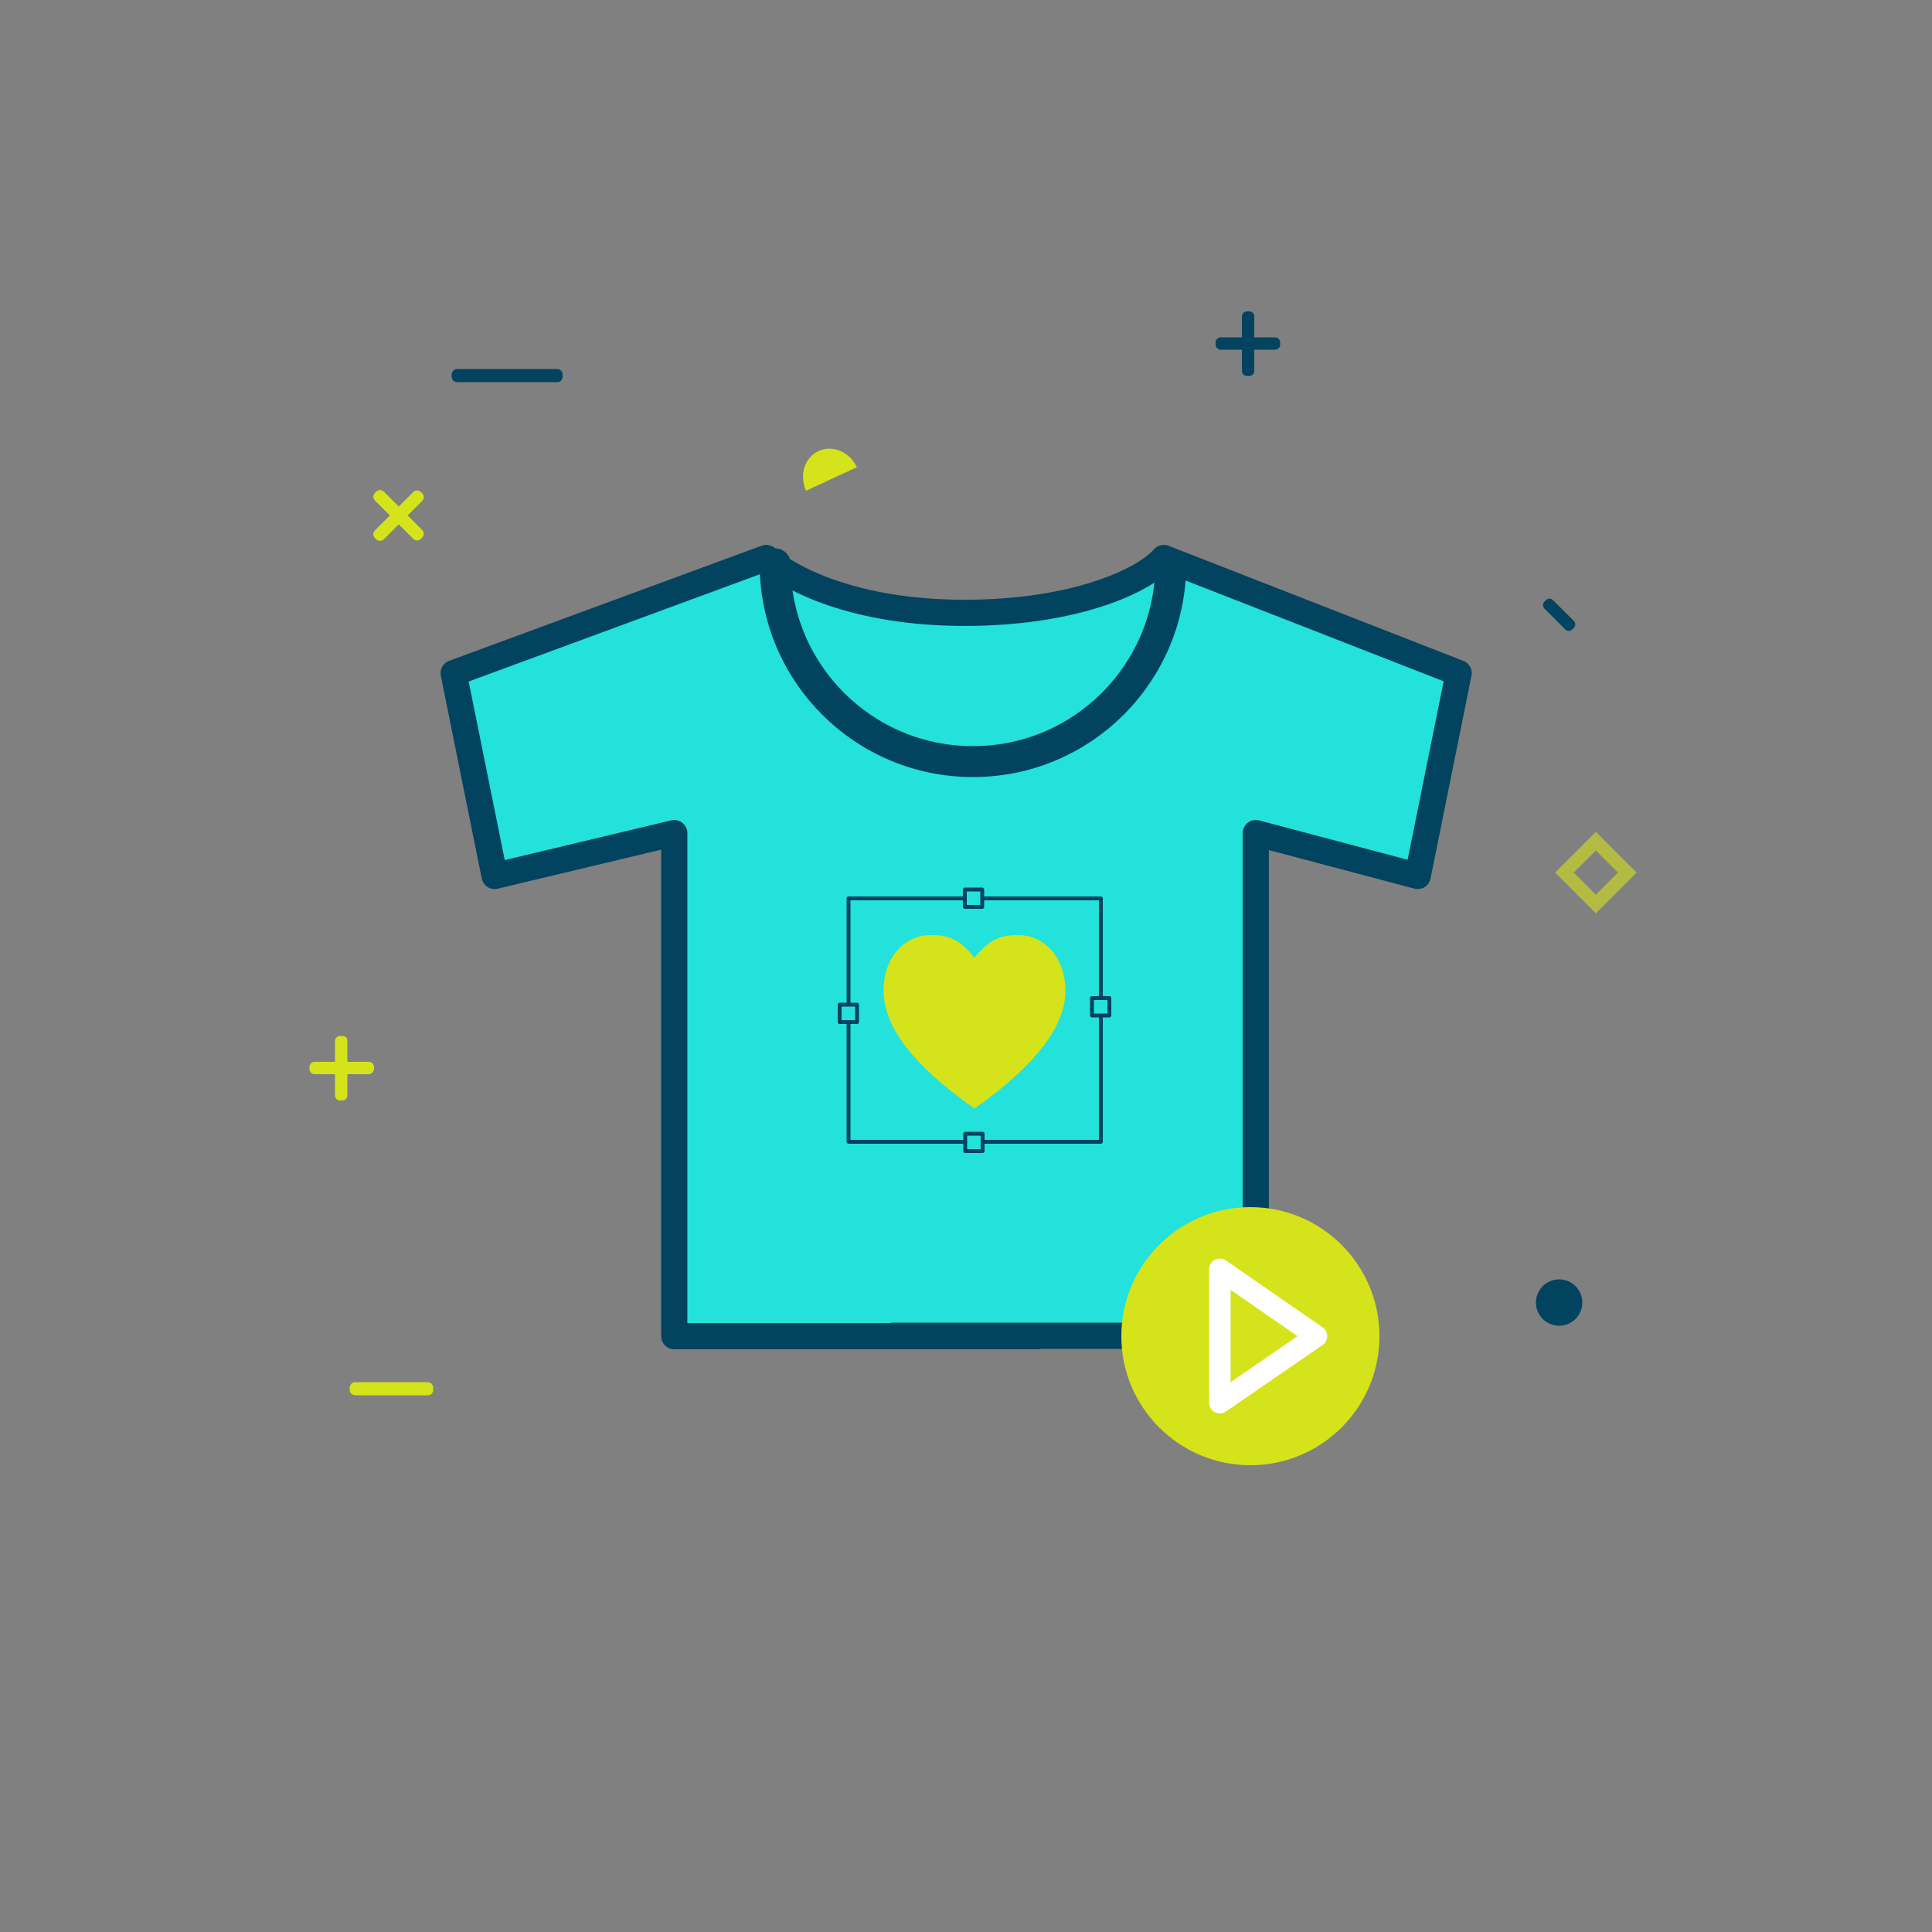 <?xml version="1.0" encoding="utf-8"?>
<!-- Generator: Adobe Illustrator 21.1.0, SVG Export Plug-In . SVG Version: 6.00 Build 0)  -->
<svg version="1.1" id="Calque_1" xmlns="http://www.w3.org/2000/svg" xmlns:xlink="http://www.w3.org/1999/xlink" x="0px" y="0px"
	 viewBox="0 0 500 500" style="enable-background:new 0 0 500 500;" xml:space="preserve">
<rect x="0" y="0" width="500" height="500" fill="#808080" stroke="none"/>
<style type="text/css">
	.st0{fill:#23E1DB;stroke:#02435F;stroke-width:8;stroke-linejoin:round;}
	.st1{fill:#F7FF94;stroke:#02435F;stroke-width:8;stroke-linejoin:round;}
	.st2{fill:none;stroke:#02435F;stroke-width:10.354;stroke-linecap:round;stroke-linejoin:round;}
	.st3{fill:none;stroke:#02435F;stroke-width:7;stroke-linecap:round;stroke-linejoin:round;}
	.st4{fill:#23E1DB;stroke:#02435F;stroke-width:6.773;stroke-linecap:round;stroke-linejoin:round;stroke-miterlimit:10;}
	.st5{fill:#02435F;}
	.st6{fill:#D5E31A;}
	.st7{fill:#FFFFFF;stroke:#D5E31A;stroke-width:4.091;stroke-linecap:round;stroke-linejoin:round;stroke-miterlimit:10;}
	.st8{fill:none;stroke:#D5E31A;stroke-width:7.598;stroke-linecap:round;stroke-linejoin:round;stroke-miterlimit:10;}
	.st9{fill:#FFFFFF;}
	.st10{fill:#23E1DB;stroke:#23E1DB;stroke-width:3;stroke-linecap:round;stroke-linejoin:round;stroke-miterlimit:10;}
	.st11{opacity:0.6;fill:none;stroke:#D5E31A;stroke-width:3.962;stroke-miterlimit:10;enable-background:new    ;}
	.st12{fill:none;stroke:#FFFFFF;stroke-width:5.564;stroke-linecap:round;stroke-linejoin:round;stroke-miterlimit:10;}
	.st13{fill:none;stroke:#02435F;stroke-width:8;stroke-linecap:round;stroke-linejoin:round;stroke-miterlimit:10;}
	.st14{fill:none;stroke:#02435F;stroke-linecap:round;stroke-linejoin:round;stroke-miterlimit:10;}
	.st15{fill:#23E1DB;stroke:#02435F;stroke-linecap:round;stroke-linejoin:round;stroke-miterlimit:10;}
	.st16{fill:#23E1DB;}
	.st17{fill:#FFFFFF;stroke:#02435F;stroke-width:8;stroke-miterlimit:10;}
	.st18{fill:none;stroke:#000000;stroke-width:0.938;stroke-miterlimit:10;}
	.st19{fill:none;stroke:#000000;stroke-width:0.932;stroke-miterlimit:10;}
	.st20{fill:none;stroke:#02435F;stroke-width:7.224;stroke-linecap:round;stroke-linejoin:round;stroke-miterlimit:10;}
	.st21{fill:none;stroke:#02435F;stroke-width:7.217;stroke-miterlimit:10;}
	.st22{fill:#FFFFFF;stroke:#02435F;stroke-width:3.911;stroke-miterlimit:10;}
	.st23{opacity:0.6;fill:none;stroke:#D5E31A;stroke-width:3.911;stroke-miterlimit:10;enable-background:new    ;}
	.st24{fill:#D5E31A;stroke:#02435F;stroke-width:7.217;stroke-miterlimit:10;}
	.st25{fill:#23E1DB;stroke:#02435F;stroke-width:7.217;stroke-miterlimit:10;}
	.st26{fill:none;stroke:#02435F;stroke-width:7.038;stroke-miterlimit:10;}
	.st27{opacity:0.6;fill:none;stroke:#D5E31A;stroke-width:3.417;stroke-miterlimit:10;enable-background:new    ;}
	.st28{fill:#D5E31A;stroke:#02435F;stroke-width:6;stroke-linecap:round;stroke-linejoin:round;stroke-miterlimit:10;}
	.st29{fill:none;stroke:#02435F;stroke-width:6;stroke-linecap:round;stroke-linejoin:round;stroke-miterlimit:10;}
	.st30{fill:#23E1DB;stroke:#02435F;stroke-width:7.682;stroke-linejoin:round;stroke-miterlimit:10;}
	.st31{fill:none;stroke:#02435F;stroke-width:7.682;stroke-miterlimit:10;}
	.st32{fill:none;stroke:#02435F;stroke-width:7.682;stroke-linecap:round;stroke-linejoin:round;stroke-miterlimit:10;}
	.st33{fill:none;stroke:#02435F;stroke-width:6.722;stroke-linecap:round;stroke-linejoin:round;stroke-miterlimit:10;}
	.st34{fill:#D5E31A;stroke:#02435F;stroke-width:7;stroke-miterlimit:10;}
	.st35{fill:#FFFFFF;stroke:#FFFFFF;stroke-width:3.623;stroke-miterlimit:10;}
	.st36{opacity:0.6;fill:none;stroke:#D5E31A;stroke-width:3.799;stroke-miterlimit:10;enable-background:new    ;}
	.st37{fill:#F2C994;}
	.st38{fill:#ED4642;}
	.st39{fill:#17BCB5;}
	.st40{fill:#16342F;}
	.st41{fill:#15291A;}
	.st42{fill:none;stroke:#02435F;stroke-width:5.71;stroke-linecap:round;stroke-miterlimit:10;}
	.st43{fill:none;stroke:#02435F;stroke-width:5.71;stroke-linecap:round;stroke-linejoin:round;stroke-miterlimit:10;}
	.st44{opacity:0.6;fill:none;stroke:#D5E31A;stroke-width:3.252;stroke-miterlimit:10;enable-background:new    ;}
	.st45{fill:none;stroke:#000000;stroke-width:3.578;stroke-miterlimit:10;}
	.st46{fill:none;stroke:#FFFFFF;stroke-width:3.46;stroke-miterlimit:10;}
	.st47{fill:none;stroke:#FFFFFF;stroke-width:3.46;stroke-linecap:round;stroke-linejoin:round;stroke-miterlimit:10;}
	.st48{fill:#23E1DB;stroke:#FFFFFF;stroke-width:3.46;stroke-miterlimit:10;}
	.st49{fill:none;stroke:#FFFFFF;stroke-width:1.26;stroke-linecap:round;stroke-linejoin:round;stroke-miterlimit:10;}
	.st50{fill:#23E1DB;stroke:#02435F;stroke-width:7.38;stroke-miterlimit:10;}
	.st51{fill:#FFFFFF;stroke:#02435F;stroke-width:7.38;stroke-miterlimit:10;}
	.st52{fill:#FFFFFF;stroke:#D5E31A;stroke-width:8.302;stroke-linecap:round;stroke-linejoin:round;stroke-miterlimit:10;}
	.st53{fill:#FFFFFF;stroke:#F7FF94;stroke-width:8.302;stroke-linecap:round;stroke-linejoin:round;stroke-miterlimit:10;}
	.st54{fill:none;stroke:#02435F;stroke-width:6.457;stroke-linecap:round;stroke-linejoin:round;stroke-miterlimit:10;}
	.st55{fill:none;stroke:#02435F;stroke-width:4.612;stroke-miterlimit:10;}
	.st56{fill:none;stroke:#02435F;stroke-width:5.535;stroke-linecap:round;stroke-linejoin:round;stroke-miterlimit:10;}
	.st57{fill:none;stroke:#02435F;stroke-width:2.767;stroke-miterlimit:10;}
	.st58{fill:none;stroke:#02435F;stroke-width:2.638;stroke-miterlimit:10;}
</style>
<path class="st4" d="M268.6,345.8h-94.1V215.6L128,226.7l-10.6-52.5l80.9-29.8l0,0c5.9,5.2,22.6,14.2,51.3,14.2s46.4-8.3,51.6-14.2
	l0,0l76.3,29.8l-10.6,52.5l-41.9-11.1v130.1H231"/>
<g id="Favoris">
	<g>
		<path class="st6" d="M263,242c0.7,0,1.4,0,2.1,0.1c4.6,0.5,9.9,4.7,10.6,12.8v2.7c-0.6,7.7-6.5,17.3-23.5,29.3
			c-17.1-12-22.9-21.5-23.5-29.3v-2.7c0.6-8.1,6-12.3,10.6-12.8c0.8-0.1,1.5-0.1,2.1-0.1c5.3,0,7.9,2.3,10.8,5.8
			C255.2,244.3,257.7,242,263,242"/>
	</g>
</g>
<path class="st13" d="M303,145.9c0,28.3-22.9,51.2-51.2,51.2s-51.2-22.9-51.2-51.2"/>
<rect x="219.6" y="232.5" class="st14" width="65.3" height="63"/>
<rect x="217.3" y="260" class="st15" width="4.5" height="4.5"/>
<rect x="249.8" y="293.4" class="st15" width="4.5" height="4.5"/>
<rect x="282.6" y="258.3" class="st15" width="4.5" height="4.5"/>
<rect x="249.7" y="230.2" class="st15" width="4.5" height="4.5"/>
<circle class="st6" cx="323.6" cy="345.8" r="33.4"/>
<polygon class="st12" points="315.7,328.5 315.7,363 340.7,345.8 "/>
<path class="st5" d="M144.2,98.9h-25.9c-0.7,0-1.4-0.6-1.4-1.4v-0.6c0-0.7,0.6-1.4,1.4-1.4h25.9c0.7,0,1.4,0.6,1.4,1.4v0.6
	C145.6,98.3,145,98.9,144.2,98.9z"/>
<path class="st6" d="M107,139.5l-10-10c-0.5-0.5-0.5-1.3,0-1.9l0.4-0.4c0.5-0.5,1.3-0.5,1.9,0l10,10c0.5,0.5,0.5,1.3,0,1.9l-0.4,0.4
	C108.4,140,107.5,140,107,139.5z"/>
<path class="st6" d="M109.3,129.6l-10,10c-0.5,0.5-1.3,0.5-1.9,0l-0.4-0.4c-0.5-0.5-0.5-1.3,0-1.9l10-10c0.5-0.5,1.3-0.5,1.9,0
	l0.4,0.4C109.8,128.2,109.8,129.1,109.3,129.6z"/>
<path class="st5" d="M330,90.5h-14.1c-0.7,0-1.3-0.6-1.3-1.3v-0.6c0-0.7,0.6-1.3,1.3-1.3H330c0.7,0,1.3,0.6,1.3,1.3v0.6
	C331.3,89.9,330.7,90.5,330,90.5z"/>
<path class="st5" d="M324.6,81.9v14.1c0,0.7-0.6,1.3-1.3,1.3h-0.6c-0.7,0-1.3-0.6-1.3-1.3V81.9c0-0.7,0.6-1.3,1.3-1.3h0.6
	C324,80.5,324.6,81.1,324.6,81.9z"/>
<path class="st6" d="M221.8,121L221.8,121c0,0,0-0.1-0.1-0.2c-1.9-3.9-6.2-5.7-9.8-4.1c-3.7,1.7-5.1,6.2-3.3,10.3l13.4-6.2"/>
<rect x="407.3" y="220.1" transform="matrix(0.707 -0.707 0.707 0.707 -38.697 358.177)" class="st27" width="11.5" height="11.5"/>
<circle class="st5" cx="403.5" cy="337.1" r="6"/>
<path class="st5" d="M405.1,162.9l-5.4-5.4c-0.5-0.5-0.5-1.3,0-1.8l0.4-0.4c0.5-0.5,1.3-0.5,1.8,0l5.4,5.4c0.5,0.5,0.5,1.3,0,1.8
	l-0.4,0.4C406.4,163.4,405.6,163.4,405.1,162.9z"/>
<path class="st6" d="M110.8,361.1H91.9c-0.7,0-1.4-0.6-1.4-1.4v-0.6c0-0.7,0.6-1.4,1.4-1.4h18.8c0.7,0,1.4,0.6,1.4,1.4v0.6
	C112.1,360.5,111.5,361.1,110.8,361.1z"/>
<path class="st6" d="M95.4,278H81.4c-0.7,0-1.3-0.6-1.3-1.3v-0.6c0-0.7,0.6-1.3,1.3-1.3h14.1c0.7,0,1.3,0.6,1.3,1.3v0.6
	C96.7,277.4,96.1,278,95.4,278z"/>
<path class="st6" d="M89.9,269.4v14.1c0,0.7-0.6,1.3-1.3,1.3H88c-0.7,0-1.3-0.6-1.3-1.3v-14.1c0-0.7,0.6-1.3,1.3-1.3h0.6
	C89.4,268.1,89.9,268.6,89.9,269.4z"/>
</svg>
